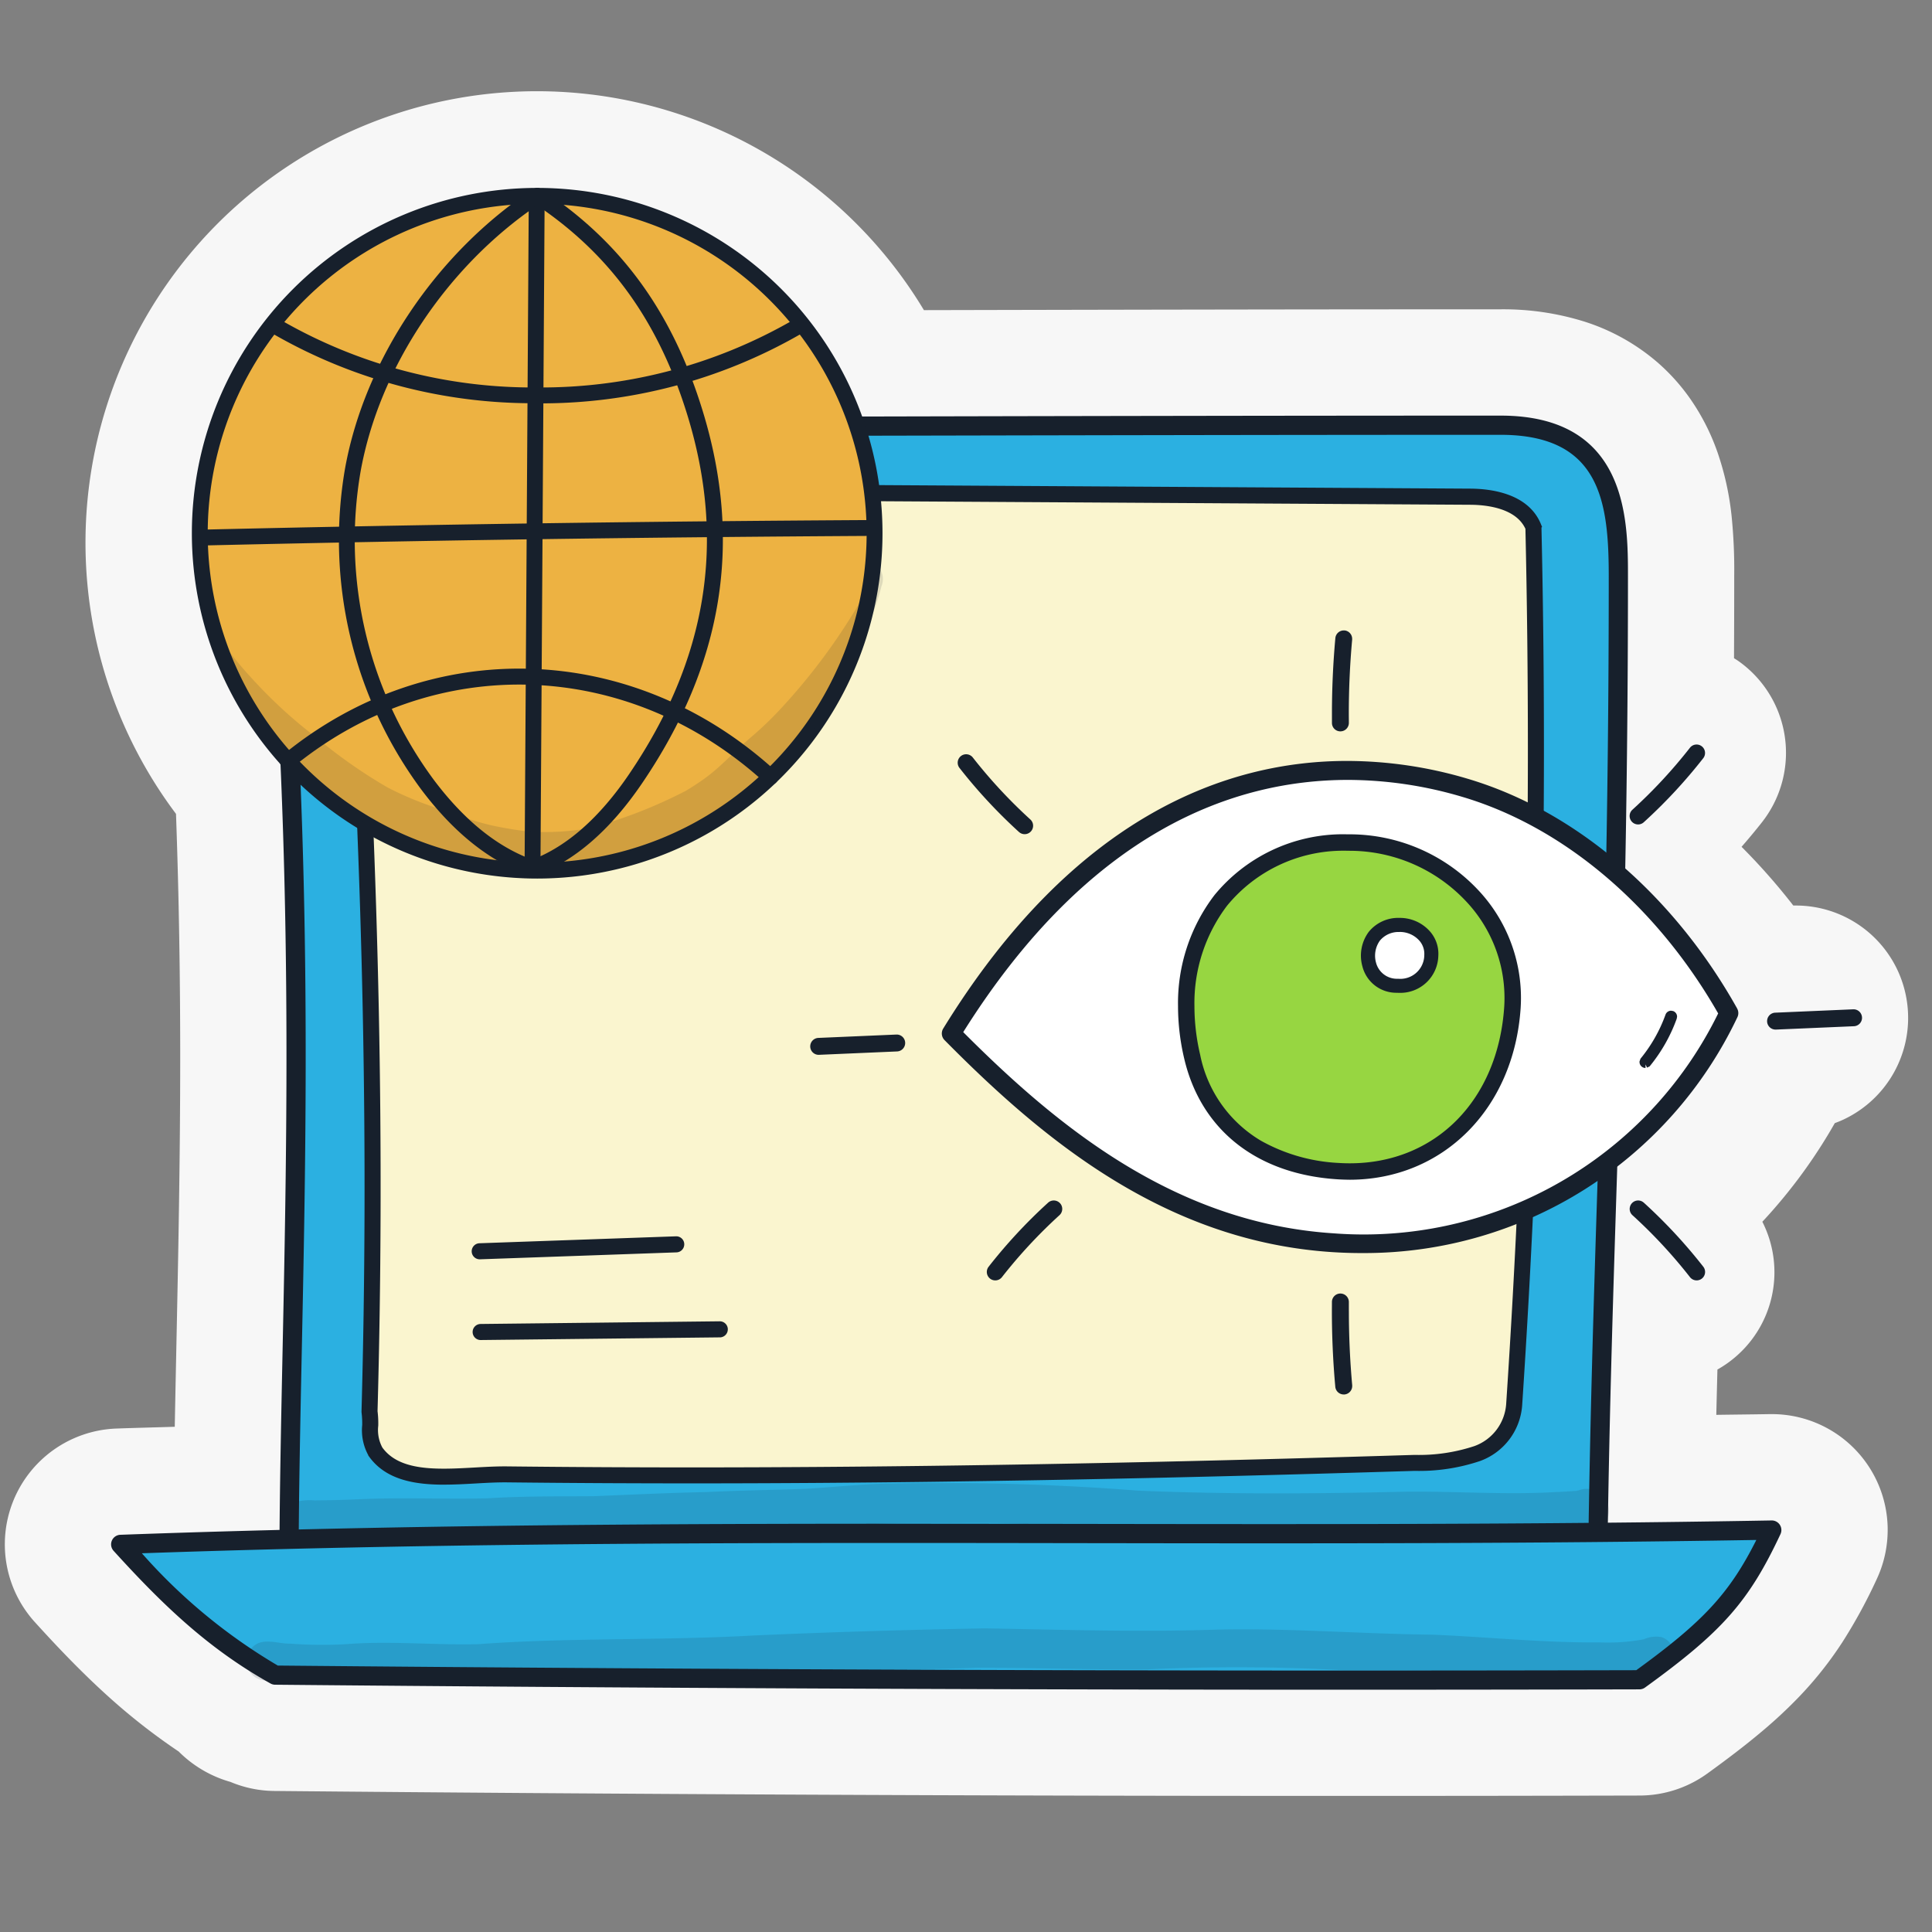 <svg xmlns="http://www.w3.org/2000/svg" xmlns:xlink="http://www.w3.org/1999/xlink" width="200" height="200" viewBox="0 0 200 200">
  <rect x="0" y="0" width="200" height="200" fill="#808080" stroke="none"/>
  <defs>
    <clipPath id="clip-path">
      <rect id="Rectangle_6431" data-name="Rectangle 6431" width="200" height="200" transform="translate(13565.9 3412.98)" fill="#e2e2e2"/>
    </clipPath>
    <clipPath id="clip-path-2">
      <rect id="Rectangle_6433" data-name="Rectangle 6433" width="137.387" height="6.022" transform="translate(29.089 153.496)" fill="none"/>
    </clipPath>
    <clipPath id="clip-path-3">
      <rect id="Rectangle_6432" data-name="Rectangle 6432" width="137.387" height="6.014" transform="translate(29.089 153.503)" fill="none"/>
    </clipPath>
    <clipPath id="clip-path-4">
      <rect id="Rectangle_6435" data-name="Rectangle 6435" width="147.769" height="5.801" transform="translate(25.423 168.549)" fill="none"/>
    </clipPath>
    <clipPath id="clip-path-5">
      <rect id="Rectangle_6434" data-name="Rectangle 6434" width="147.769" height="5.8" transform="translate(25.423 168.549)" fill="none"/>
    </clipPath>
    <clipPath id="clip-path-6">
      <rect id="Rectangle_6437" data-name="Rectangle 6437" width="68.708" height="32.371" transform="translate(22.589 58.555)" fill="none"/>
    </clipPath>
    <clipPath id="clip-path-7">
      <rect id="Rectangle_6436" data-name="Rectangle 6436" width="68.698" height="32.369" transform="translate(22.595 58.557)" fill="none"/>
    </clipPath>
  </defs>
  <g id="creation-site-vitrine-wordpress" transform="translate(-13565.9 -3412.98)" clip-path="url(#clip-path)">
    <path id="Tracé_30358" data-name="Tracé 30358" d="M196.529,100.857a11.626,11.626,0,0,0-10.569-7.136h-.175l-.243,0a65.084,65.084,0,0,0-5.357-6.078c.722-.831,1.432-1.675,2.112-2.543l.033-.042.281-.376a11.626,11.626,0,0,0-2.682-16.221c-.17-.122-.348-.233-.525-.345.014-2.736.021-5.55.021-8.463a55.1,55.1,0,0,0-.274-6.287,29.717,29.717,0,0,0-1.453-6.556,22.863,22.863,0,0,0-2.8-5.51,20.728,20.728,0,0,0-3.538-3.912,21.593,21.593,0,0,0-7.408-4.106A28.151,28.151,0,0,0,155.239,32c-19.883,0-40.629.042-59.695.085A46.736,46.736,0,1,0,18.12,84.232c.311,8.716.435,17.1.435,25.061,0,10.93-.211,21.107-.405,30.434h0c-.056,2.7-.11,5.346-.159,7.952-2.008.065-4.011.11-6.022.183a11.992,11.992,0,0,0-8.453,20.048c2.393,2.64,4.82,5.176,7.482,7.587a64.711,64.711,0,0,0,7.4,5.8,12.319,12.319,0,0,0,5.36,3.147,11.977,11.977,0,0,0,4.53.936c36.2.337,72.826.511,109.273.511h2.465q14.843,0,29.613-.037h.029a12.007,12.007,0,0,0,6.96-2.268l.01-.007c2.134-1.544,4.021-2.98,5.766-4.457a48.839,48.839,0,0,0,3.688-3.442,38.162,38.162,0,0,0,4.6-5.809,53.949,53.949,0,0,0,3.484-6.414,12,12,0,0,0,1.135-5.094v-.218a11.992,11.992,0,0,0-11.991-11.776l-.216,0h0c-1.847.032-3.688.048-5.533.075q.056-2.365.117-4.691a11.45,11.45,0,0,0,1.42-.941,11.541,11.541,0,0,0,3.229-14.357,54.225,54.225,0,0,0,7.5-10.209c.3-.112.6-.231.891-.367a11.626,11.626,0,0,0,6.7-10.373v-.16a11.644,11.644,0,0,0-.9-4.489m-5.354,1.381c-.011-.02-.023-.038-.033-.058l-.005-.01Z" transform="translate(13566 3413)" fill="#f7f7f7"/>
    <path id="Tracé_30362" data-name="Tracé 30362" d="M165.283,162.442c-46.564,2.133-91.243.087-135.467.087,0-26.617,2.321-62.371-1.28-105.6C28,50.421,33.17,44.189,37.7,44.189c29.626,0,75-.185,117.541-.185,11.364,0,12.192,8.141,12.192,15.665,0,44.729-1.705,66.846-2.149,102.778" transform="translate(13566 3413)" fill="#2bb0e1"/>
    <path id="Tracé_30363" data-name="Tracé 30363" d="M117.96,164.406c-15.1,0-30-.225-44.655-.445-14.287-.215-29.059-.437-43.487-.437a.994.994,0,0,1-.994-.994c0-6.92.158-14.522.325-22.57.472-22.72,1.06-50.994-1.6-82.953a14.131,14.131,0,0,1,3.738-10.522,9.136,9.136,0,0,1,6.412-3.3c13.475,0,30.466-.039,48.454-.081,21.513-.049,45.9-.1,69.086-.1,13.187,0,13.187,10.837,13.187,16.659,0,26.3-.593,44.883-1.165,62.853-.412,12.924-.8,25.13-.983,39.937a.992.992,0,0,1-.949.98c-15.955.731-31.766.971-47.369.971m-87.149-2.869c14.127.01,28.557.226,42.523.436,29.48.445,59.955.9,90.967-.48.188-14.4.569-26.379.972-39.038.574-17.954,1.164-36.521,1.164-62.789,0-7.731-.856-14.672-11.2-14.672-23.188,0-47.571.056-69.083.1-17.988.042-34.98.081-48.457.081a7.192,7.192,0,0,0-4.952,2.65,12.107,12.107,0,0,0-3.215,9.014C32.2,88.9,31.61,117.234,31.137,140c-.159,7.653-.309,14.9-.324,21.536" transform="translate(13566 3413)" fill="#17202c"/>
    <path id="Tracé_30364" data-name="Tracé 30364" d="M158.752,56.372V90.416l-1.375,44.2-.833,11.741-1.065,2.51-3.137,1.773-2.276.641-21.757.6-29.675.543H51.187l-4.094.354H43.137l-3.443-1.39-1.406-2.375v-52.8L35.279,51.575l53.965-.411,64.388.2,2.3.629,1.845,1.325.978,1.4Z" transform="translate(13566 3413)" fill="#faf5cf"/>
    <path id="Tracé_30365" data-name="Tracé 30365" d="M169.612,173.865q-70.614.175-141.225-.48c-6.6-3.688-11.42-8.49-15.99-13.533,57.827-2.1,113.066-.452,170.918-1.483-3.18,6.785-5.882,9.844-13.7,15.5" transform="translate(13566 3413)" fill="#2bb0e1"/>
    <path id="Tracé_30366" data-name="Tracé 30366" d="M140.026,174.9c-37.231,0-74.662-.173-111.65-.519a.975.975,0,0,1-.474-.127c-6.376-3.559-11.1-8.064-16.243-13.733a.993.993,0,0,1,.7-1.66c33.733-1.225,67.2-1.175,99.57-1.126,23.23.035,47.253.072,71.367-.358a.994.994,0,0,1,.918,1.416c-3.274,6.986-6.026,10.1-14.021,15.88a1,1,0,0,1-.58.189q-14.757.036-29.587.037m-111.376-2.5c46.607.434,93.921.594,140.637.479,6.889-5,9.635-7.918,12.428-13.482-23.59.4-47.068.364-69.79.33-31.66-.048-64.372-.1-97.339,1.048A57.912,57.912,0,0,0,28.65,172.393" transform="translate(13566 3413)" fill="#17202c"/>
    <path id="Tracé_30367" data-name="Tracé 30367" d="M45.894,153.173c-2.947,0-5.772-.461-7.374-2.691a4.883,4.883,0,0,1-.626-2.946,9.753,9.753,0,0,0-.071-1.409c.744-26.994.179-54.968-1.732-85.579-.2-3.236-.2-6.876,2.378-9.13a.348.348,0,0,1,.161-.076,91.077,91.077,0,0,1,16.143-.86l97.344.582c2.042.013,5.646.464,6.829,3.347a.345.345,0,0,1,.024.118c.681,30.16.012,60.719-1.99,90.828a6.14,6.14,0,0,1-4.044,5.4,19.247,19.247,0,0,1-6.576.987c-36.287,1.124-66.154,1.5-94,1.189-1.016-.008-2.1.049-3.244.115-1.055.06-2.15.121-3.226.121M38.838,51.98c-2.285,2.059-2.284,5.34-2.085,8.527,1.913,30.631,2.478,58.624,1.729,85.58a9.718,9.718,0,0,1,.075,1.447,4.342,4.342,0,0,0,.5,2.561c1.976,2.75,6.068,2.52,10.026,2.3,1.158-.066,2.248-.124,3.29-.115,27.834.312,57.691-.066,93.968-1.189a18.744,18.744,0,0,0,6.349-.939,5.5,5.5,0,0,0,3.63-4.832c2-30.07,2.668-60.587,1.99-90.707-1.061-2.478-4.332-2.869-6.2-2.88L54.768,51.15a91.288,91.288,0,0,0-15.933.835" transform="translate(13566 3413)" fill="#17202c"/>
    <path id="Tracé_30368" data-name="Tracé 30368" d="M45.894,153.173c-2.947,0-5.772-.461-7.374-2.691a4.883,4.883,0,0,1-.626-2.946,9.753,9.753,0,0,0-.071-1.409c.744-26.994.179-54.968-1.732-85.579-.2-3.236-.2-6.876,2.378-9.13a.348.348,0,0,1,.161-.076,91.077,91.077,0,0,1,16.143-.86l97.344.582c2.042.013,5.646.464,6.829,3.347a.345.345,0,0,1,.024.118c.681,30.16.012,60.719-1.99,90.828a6.14,6.14,0,0,1-4.044,5.4,19.247,19.247,0,0,1-6.576.987c-36.287,1.124-66.154,1.5-94,1.189-1.016-.008-2.1.049-3.244.115-1.055.06-2.15.121-3.226.121M38.838,51.98c-2.285,2.059-2.284,5.34-2.085,8.527,1.913,30.631,2.478,58.624,1.729,85.58a9.718,9.718,0,0,1,.075,1.447,4.342,4.342,0,0,0,.5,2.561c1.976,2.75,6.068,2.52,10.026,2.3,1.158-.066,2.248-.124,3.29-.115,27.834.312,57.691-.066,93.968-1.189a18.744,18.744,0,0,0,6.349-.939,5.5,5.5,0,0,0,3.63-4.832c2-30.07,2.668-60.587,1.99-90.707-1.061-2.478-4.332-2.869-6.2-2.88L54.768,51.15a91.288,91.288,0,0,0-15.933.835" transform="translate(13566 3413)" fill="none" stroke="#17202c" stroke-width="1"/>
    <g id="Groupe_7542" data-name="Groupe 7542" transform="translate(13566 3413)" opacity="0.129">
      <g id="Groupe_7541" data-name="Groupe 7541">
        <g id="Groupe_7540" data-name="Groupe 7540" clip-path="url(#clip-path-2)">
          <g id="Groupe_7539" data-name="Groupe 7539">
            <g id="Groupe_7538" data-name="Groupe 7538" clip-path="url(#clip-path-3)">
              <path id="Tracé_30369" data-name="Tracé 30369" d="M163.344,154.253c-.1.025-.2.047-.307.065-.5.031-1.65.115-1.95.11-5.209.317-10.426-.084-15.637-.029-9.248.215-18.492.281-27.737-.108a261.81,261.81,0,0,0-26.277-.729c-2.746.091-5.479.385-8.22.545-3.376.117-6.754.161-10.13.329-3.9.08-7.8.269-11.7.428-3.645.029-7.292-.016-10.932.217-4.546.117-9.1-.114-13.643.111q-2.172.093-4.347.11a5.83,5.83,0,0,0-2.119.2,2.076,2.076,0,0,0,.8,3.979c8.441.139,16.877-.142,25.311-.483,3.555-.011,7.1-.152,10.651-.372,3.988-.076,7.976-.105,11.964-.241,3.738.017,7.449-.411,11.175-.627,3.027-.184,6.06-.093,9.09-.114,8.444-.148,16.842.815,25.28.9,9.363.384,18.724-.3,28.085,0,3.341.092,6.683-.032,10.023.037a10.5,10.5,0,0,0,1.35.042,2.364,2.364,0,0,0,2.091-1.127,2.287,2.287,0,0,0-2.82-3.241" fill="#17202c"/>
            </g>
          </g>
        </g>
      </g>
    </g>
    <g id="Groupe_7547" data-name="Groupe 7547" transform="translate(13566 3413)" opacity="0.129">
      <g id="Groupe_7546" data-name="Groupe 7546">
        <g id="Groupe_7545" data-name="Groupe 7545" clip-path="url(#clip-path-4)">
          <g id="Groupe_7544" data-name="Groupe 7544">
            <g id="Groupe_7543" data-name="Groupe 7543" clip-path="url(#clip-path-5)">
              <path id="Tracé_30370" data-name="Tracé 30370" d="M171.841,169.44a3.183,3.183,0,0,0-1.778.237A20.242,20.242,0,0,1,165.5,170c-5.787.05-11.553-.562-17.333-.8-7.42-.082-15.118-.7-22.327-.523-7.991.268-15.979.008-23.969-.129q-11.966.21-23.926.735c-9.5.541-19.025.2-28.516.9-4.561.116-9.126-.364-13.686,0a44.024,44.024,0,0,1-5.8-.055c-1.092.026-2.267-.456-3.305-.045a2.019,2.019,0,0,0,.778,3.867c4.344.63,8.71.339,13.075.256,2.66-.053,5.316.185,7.975.114,2.407-.078,4.8-.413,7.2-.541,8.849-.3,17.713-.174,26.562-.663,6.264-.206,12.533-.277,18.8-.488,5.886,0,11.773.207,17.659.163a202.415,202.415,0,0,1,20.329.088c6.26.017,12.521.06,18.774.36a89.011,89.011,0,0,0,9.854.24,24.463,24.463,0,0,0,3.8-.378,2.067,2.067,0,0,0,1.5-.951,1.868,1.868,0,0,0-1.1-2.713" fill="#17202c"/>
            </g>
          </g>
        </g>
      </g>
    </g>
    <path id="Tracé_30371" data-name="Tracé 30371" d="M49.568,129.838a.331.331,0,1,1-.011-.662l20.336-.718a.327.327,0,0,1,.343.311v.008a.331.331,0,0,1-.319.343h0l-20.34.718Z" transform="translate(13566 3413)" fill="#17202c"/>
    <path id="Tracé_30372" data-name="Tracé 30372" d="M49.568,129.838l-.008-.5,0,.156v-.156h0l0,.156v.013l.169,0a.169.169,0,0,0-.169-.166v.169l.169,0-.156,0h.156v0l-.156,0h-.013l0,.169a.168.168,0,0,0,.166-.169h-.169l0,.169h.005l20.344-.718h0l-.008-.163v.164h.008l-.008-.163v-.009l-.173.008a.174.174,0,0,0,.173.165v-.173l-.173.008.5-.024-.5.017v.009l.163-.006h-.163v.006l.163-.006H69.9l-.006-.169a.17.17,0,0,0-.163.169H69.9l-.006-.169h0l-20.34.718.018.5v-.5H49.56l.008.5v.5h.017l20.349-.718h0a.831.831,0,0,0,.8-.831v-.045a.826.826,0,0,0-.826-.786h-.04l.024.5-.018-.5-20.336.718.018.5-.008-.5a.832.832,0,0,0-.818.831v.014a.83.83,0,0,0,.83.817h.014l-.008-.5v0Z" transform="translate(13566 3413)" fill="#17202c"/>
    <path id="Tracé_30373" data-name="Tracé 30373" d="M49.657,138.193a.331.331,0,1,1,0-.662l24.733-.277a.332.332,0,0,1,.043.663H74.4l-24.735.276Z" transform="translate(13566 3413)" fill="#17202c"/>
    <path id="Tracé_30374" data-name="Tracé 30374" d="M49.657,138.193v-.331h.169a.168.168,0,0,0-.169-.169v.169h0v.169a.168.168,0,0,0,.169-.169h-.169v.169h0l24.749-.277h.013l-.01-.163v.163h.01l-.01-.163v0l-.168.011.168.157v-.168l-.168.011.16-.01h-.161v.01l.16-.01h.007l-.01-.168-.158.168h.168l-.01-.168.032.5-.006-.5h-.035l-24.732.276h0v1h.009l24.738-.276h.062a.833.833,0,0,0,.778-.83v-.054a.834.834,0,0,0-.83-.779l-.054,0,.032.5-.006-.5-24.733.277.006.5v-.5a.831.831,0,1,0,0,1.662h0Z" transform="translate(13566 3413)" fill="#17202c"/>
    <circle id="Ellipse_73" data-name="Ellipse 73" cx="34.926" cy="34.926" r="34.926" transform="translate(13586.582 3433.253)" fill="#edb242"/>
    <path id="Tracé_30375" data-name="Tracé 30375" d="M55.508,90.927A35.747,35.747,0,1,1,91.256,55.179,35.746,35.746,0,0,1,55.508,90.927m0-69.852a34.105,34.105,0,1,0,34.106,34.1v0a34.143,34.143,0,0,0-34.106-34.1" transform="translate(13566 3413)" fill="#17202c"/>
    <path id="Tracé_30376" data-name="Tracé 30376" d="M55.021,90.664h0a.82.82,0,0,1-.816-.824v0l.431-68.9a.822.822,0,0,1,.821-.816h.006a.82.82,0,0,1,.815.825h0l-.431,68.9a.819.819,0,0,1-.821.816" transform="translate(13566 3413)" fill="#17202c"/>
    <path id="Tracé_30377" data-name="Tracé 30377" d="M55.483,41.721A53.879,53.879,0,0,1,28.266,34.6a.821.821,0,1,1,.84-1.411,52.224,52.224,0,0,0,26.377,6.9h.031a52.215,52.215,0,0,0,26.394-6.922.821.821,0,0,1,.865,1.4l-.024.014a53.869,53.869,0,0,1-27.234,7.154Z" transform="translate(13566 3413)" fill="#17202c"/>
    <path id="Tracé_30378" data-name="Tracé 30378" d="M20.912,56.449a.821.821,0,0,1-.018-1.642c22.554-.526,45.154-.852,69.093-.992a.821.821,0,0,1,0,1.642c-23.929.14-46.519.465-69.064.992Z" transform="translate(13566 3413)" fill="#17202c"/>
    <path id="Tracé_30379" data-name="Tracé 30379" d="M79.655,81.234a.822.822,0,0,1-.554-.215C64.949,68.086,44.848,67.418,30.223,79.4a.821.821,0,0,1-1.072-1.244l.032-.026C44.455,65.62,65.439,66.31,80.209,79.806a.821.821,0,0,1-.553,1.427" transform="translate(13566 3413)" fill="#17202c"/>
    <path id="Tracé_30380" data-name="Tracé 30380" d="M55.021,90.664a.833.833,0,0,1-.266-.044c-4.076-1.4-7.869-4.406-11.274-8.948a43.441,43.441,0,0,1-7.864-33.183c2.026-11.261,9.474-22.344,19.439-28.921a.821.821,0,0,1,.9,0C64.208,25,69.51,32.293,72.646,42.533c4.16,13.584,2.11,26.182-6.266,38.514-3.327,4.9-7.056,8.116-11.084,9.568a.8.8,0,0,1-.278.049m.488-69.424C46.131,27.612,39.148,38.115,37.23,48.78a41.774,41.774,0,0,0,7.561,31.908c3.126,4.169,6.563,6.954,10.219,8.282,3.594-1.381,6.961-4.355,10.011-8.846,8.079-11.893,10.06-24.032,6.055-37.111-2.959-9.665-7.913-16.6-15.57-21.773" transform="translate(13566 3413)" fill="#17202c"/>
    <g id="Groupe_7552" data-name="Groupe 7552" transform="translate(13566 3413)" opacity="0.129">
      <g id="Groupe_7551" data-name="Groupe 7551">
        <g id="Groupe_7550" data-name="Groupe 7550" clip-path="url(#clip-path-6)">
          <g id="Groupe_7549" data-name="Groupe 7549">
            <g id="Groupe_7548" data-name="Groupe 7548" clip-path="url(#clip-path-7)">
              <path id="Tracé_30381" data-name="Tracé 30381" d="M90.638,58.557a25.075,25.075,0,0,1-2.31,4.748,62.925,62.925,0,0,1-7.943,10.4,35.934,35.934,0,0,1-3.072,2.871l-.068.068C74.4,79.22,74,79.961,70.93,81.826A49.427,49.427,0,0,1,60.983,85.7a26.926,26.926,0,0,1-6.364.362q-1.76-.208-3.5-.568A25.7,25.7,0,0,1,46.667,84.1a35.206,35.206,0,0,1-6.6-2.577,52.025,52.025,0,0,1-7.421-5.2,49.381,49.381,0,0,1-6.8-6.255,41.241,41.241,0,0,1-3.257-4.035,9.149,9.149,0,0,0,.594,2.265,35.943,35.943,0,0,0,6.556,10.83,36.687,36.687,0,0,0,4.847,3.99A38.5,38.5,0,0,0,43.1,87.98a28.367,28.367,0,0,0,12.316,2.945c7.307-.213,12.313-1.764,19.084-5.845a55.112,55.112,0,0,0,7.533-6.919,51.364,51.364,0,0,0,3.519-4.708l-.29.424c.545-.741,1.066-1.5,1.579-2.263a2.512,2.512,0,0,0,.638-1.4,1.818,1.818,0,0,0-.014-.536c.245-.4.494-.8.736-1.209a29.529,29.529,0,0,0,1.782-4.336,21.1,21.1,0,0,0,1.169-3.478,1.943,1.943,0,0,0-.107-1.687,1.365,1.365,0,0,0-.409-.413" fill="#17202c"/>
            </g>
          </g>
        </g>
      </g>
    </g>
    <path id="Tracé_30382" data-name="Tracé 30382" d="M178.873,104.861c-6.1-10.912-15.76-19.891-27.3-23.321-13.729-4.082-35.444-3.383-53.2,25.426,11.474,11.6,23.644,20.628,39.485,21.662s32.56-6.413,41.015-23.767" transform="translate(13566 3413)" fill="#fff"/>
    <path id="Tracé_30383" data-name="Tracé 30383" d="M139.427,87.2c-12.157.054-18.891,10.325-16.117,22.159,1.925,8.224,8.5,11.449,15.145,11.859,10.114.624,17.328-6.72,18.012-16.951.606-9.069-7.044-17.111-17.04-17.067" transform="translate(13566 3413)" fill="#97d641"/>
    <path id="Tracé_30384" data-name="Tracé 30384" d="M144.767,95.726a3.127,3.127,0,0,0-3.118,4.1,2.938,2.938,0,0,0,2.932,2.2,3.214,3.214,0,0,0,3.477-2.926c.006-.071.01-.142.011-.213a3.126,3.126,0,0,0-3.086-3.164c-.071,0-.143,0-.214,0" transform="translate(13566 3413)" fill="#fff"/>
    <path id="Tracé_30385" data-name="Tracé 30385" d="M144.8,102.759c-.089,0-.179,0-.269-.008a3.621,3.621,0,0,1-3.6-2.748,4.126,4.126,0,0,1,.659-3.554A3.923,3.923,0,0,1,144.761,95h.019a4.161,4.161,0,0,1,3.042,1.283,3.5,3.5,0,0,1,.972,2.656,3.934,3.934,0,0,1-3.987,3.822m-.034-6.3h0a2.5,2.5,0,0,0-2.026.89,2.688,2.688,0,0,0-.393,2.312,2.234,2.234,0,0,0,2.268,1.637,2.483,2.483,0,0,0,2.709-2.233c.007-.076.011-.153.011-.23a2.062,2.062,0,0,0-.583-1.559,2.7,2.7,0,0,0-1.974-.822Z" transform="translate(13566 3413)" fill="#17202c"/>
    <path id="Tracé_30386" data-name="Tracé 30386" d="M179.758,105.285v0" transform="translate(13566 3413)" fill="#17202c"/>
    <path id="Tracé_30387" data-name="Tracé 30387" d="M179.731,104.38c-6.606-11.8-16.757-20.47-27.876-23.777a44.009,44.009,0,0,0-12.488-1.851c-12.324-.007-28.171,5.534-41.823,27.7h0a.976.976,0,0,0,.134,1.2c10.081,10.2,22.756,20.816,40.116,21.945q1.521.1,3.022.1h.337a42.731,42.731,0,0,0,38.6-24.414.978.978,0,0,0-.027-.905m-40.31-23.663a41.82,41.82,0,0,1,11.876,1.76c10.466,3.111,20.1,11.266,26.472,22.414a40.869,40.869,0,0,1-36.681,22.884q-1.573,0-3.163-.122h0c-16.369-1.068-28.53-11.019-38.307-20.827,13.156-20.943,28.142-26.1,39.806-26.109m1.4,48.731h0v0Z" transform="translate(13566 3413)" fill="#17202c"/>
    <path id="Tracé_30388" data-name="Tracé 30388" d="M139.6,122.106v-.125h0v.125c9.645,0,17.018-7.314,17.717-17.781q.033-.521.033-1.037A16.281,16.281,0,0,0,152.809,92,18.262,18.262,0,0,0,139.6,86.348h-.171c-.164,0-.327-.007-.49-.007a17.224,17.224,0,0,0-13.33,6.316h0a18.425,18.425,0,0,0-3.76,11.51,23.614,23.614,0,0,0,.637,5.384c1.736,7.433,7.563,12,15.923,12.514.4.024.8.038,1.2.038M126.942,93.718a15.548,15.548,0,0,1,12.009-5.673c.158,0,.317,0,.477.007h.162a16.553,16.553,0,0,1,11.974,5.124,14.584,14.584,0,0,1,4.081,10.117q0,.459-.029.921h0c-.653,9.7-7.149,16.187-15.981,16.191q-.558,0-1.128-.035a18.315,18.315,0,0,1-8.058-2.293,13.371,13.371,0,0,1-6.309-8.911,21.937,21.937,0,0,1-.592-5,16.724,16.724,0,0,1,3.394-10.45" transform="translate(13566 3413)" fill="#17202c"/>
    <path id="Tracé_30389" data-name="Tracé 30389" d="M170.239,110.536h.006l0-.366.156.33.188-.089.077-.036.053-.066a16.615,16.615,0,0,0,2.755-4.875l.037-.209a.618.618,0,0,0-.409-.581l-.208-.036a.616.616,0,0,0-.581.408,15.413,15.413,0,0,1-2.547,4.508l-.041.05-.079.219-.023.064v.067a.618.618,0,0,0,.618.612" transform="translate(13566 3413)" fill="#17202c"/>
    <path id="Tracé_30390" data-name="Tracé 30390" d="M139.085,65.242l-.079,0a.877.877,0,0,0-.871.8q-.353,3.906-.352,7.832c0,.319,0,.639,0,.958a.871.871,0,0,0,.839.858v0h.007l.02,0h.02a.877.877,0,0,0,.865-.876v-.01c0-.314-.006-.627-.006-.941q0-3.841.347-7.672l0-.08a.875.875,0,0,0-.8-.871" transform="translate(13566 3413)" fill="#17202c"/>
    <path id="Tracé_30391" data-name="Tracé 30391" d="M105.383,86.105h0a.874.874,0,0,0,.589.229h0a.875.875,0,0,0,.588-1.523,52.165,52.165,0,0,1-5.955-6.414.875.875,0,1,0-1.379,1.079,53.67,53.67,0,0,0,6.157,6.631" transform="translate(13566 3413)" fill="#17202c"/>
    <path id="Tracé_30392" data-name="Tracé 30392" d="M92.728,107.077H92.69l-8.087.348h0a.876.876,0,0,0-.828.864v.011a.875.875,0,0,0,.866.876l0-.248v.247h.033l8.091-.35a.875.875,0,0,0,.838-.873v-.039a.876.876,0,0,0-.874-.837" transform="translate(13566 3413)" fill="#17202c"/>
    <path id="Tracé_30393" data-name="Tracé 30393" d="M170.066,85.1Z" transform="translate(13566 3413)" fill="#17202c"/>
    <path id="Tracé_30394" data-name="Tracé 30394" d="M170.068,85.1l0,0h0Z" transform="translate(13566 3413)" fill="#17202c"/>
    <path id="Tracé_30395" data-name="Tracé 30395" d="M169.476,85.327h0a.868.868,0,0,0,.588-.229,53.581,53.581,0,0,0,6.156-6.63.875.875,0,1,0-1.379-1.079,52.01,52.01,0,0,1-5.955,6.414.875.875,0,0,0,.588,1.523" transform="translate(13566 3413)" fill="#17202c"/>
    <path id="Tracé_30396" data-name="Tracé 30396" d="M139.533,135.718c0-.315,0-.631,0-.946v-.01a.876.876,0,0,0-.865-.876h-.017l-.025,0v0a.873.873,0,0,0-.844.859c0,.318-.005.637-.005.955q0,3.923.352,7.835a.876.876,0,0,0,.871.8l.08,0a.877.877,0,0,0,.8-.872l0-.079q-.345-3.823-.345-7.667" transform="translate(13566 3413)" fill="#17202c"/>
    <path id="Tracé_30397" data-name="Tracé 30397" d="M108.4,124.482Z" transform="translate(13566 3413)" fill="#17202c"/>
    <path id="Tracé_30398" data-name="Tracé 30398" d="M109.636,124.542a.875.875,0,0,0-.65-.289h0a.87.87,0,0,0-.588.229,53.732,53.732,0,0,0-6.157,6.63.875.875,0,1,0,1.379,1.079,52.166,52.166,0,0,1,5.955-6.414h0a.877.877,0,0,0,.063-1.236" transform="translate(13566 3413)" fill="#17202c"/>
    <path id="Tracé_30399" data-name="Tracé 30399" d="M170.066,124.481h0Z" transform="translate(13566 3413)" fill="#17202c"/>
    <path id="Tracé_30400" data-name="Tracé 30400" d="M170.067,124.482a.873.873,0,0,0-.588-.229h0a.876.876,0,0,0-.588,1.524,52,52,0,0,1,5.955,6.413.875.875,0,1,0,1.379-1.079,53.725,53.725,0,0,0-6.156-6.63" transform="translate(13566 3413)" fill="#17202c"/>
    <path id="Tracé_30401" data-name="Tracé 30401" d="M168.889,125.777Z" transform="translate(13566 3413)" fill="#17202c"/>
    <path id="Tracé_30402" data-name="Tracé 30402" d="M192.655,105.339a.876.876,0,0,0-.864-.876l0,.25h0v-.25h-.032l-8.092.349a.876.876,0,0,0-.837.874v.038a.875.875,0,0,0,.874.838h.038l8.087-.348h0a.877.877,0,0,0,.828-.863Z" transform="translate(13566 3413)" fill="#17202c"/>
  </g>
</svg>
